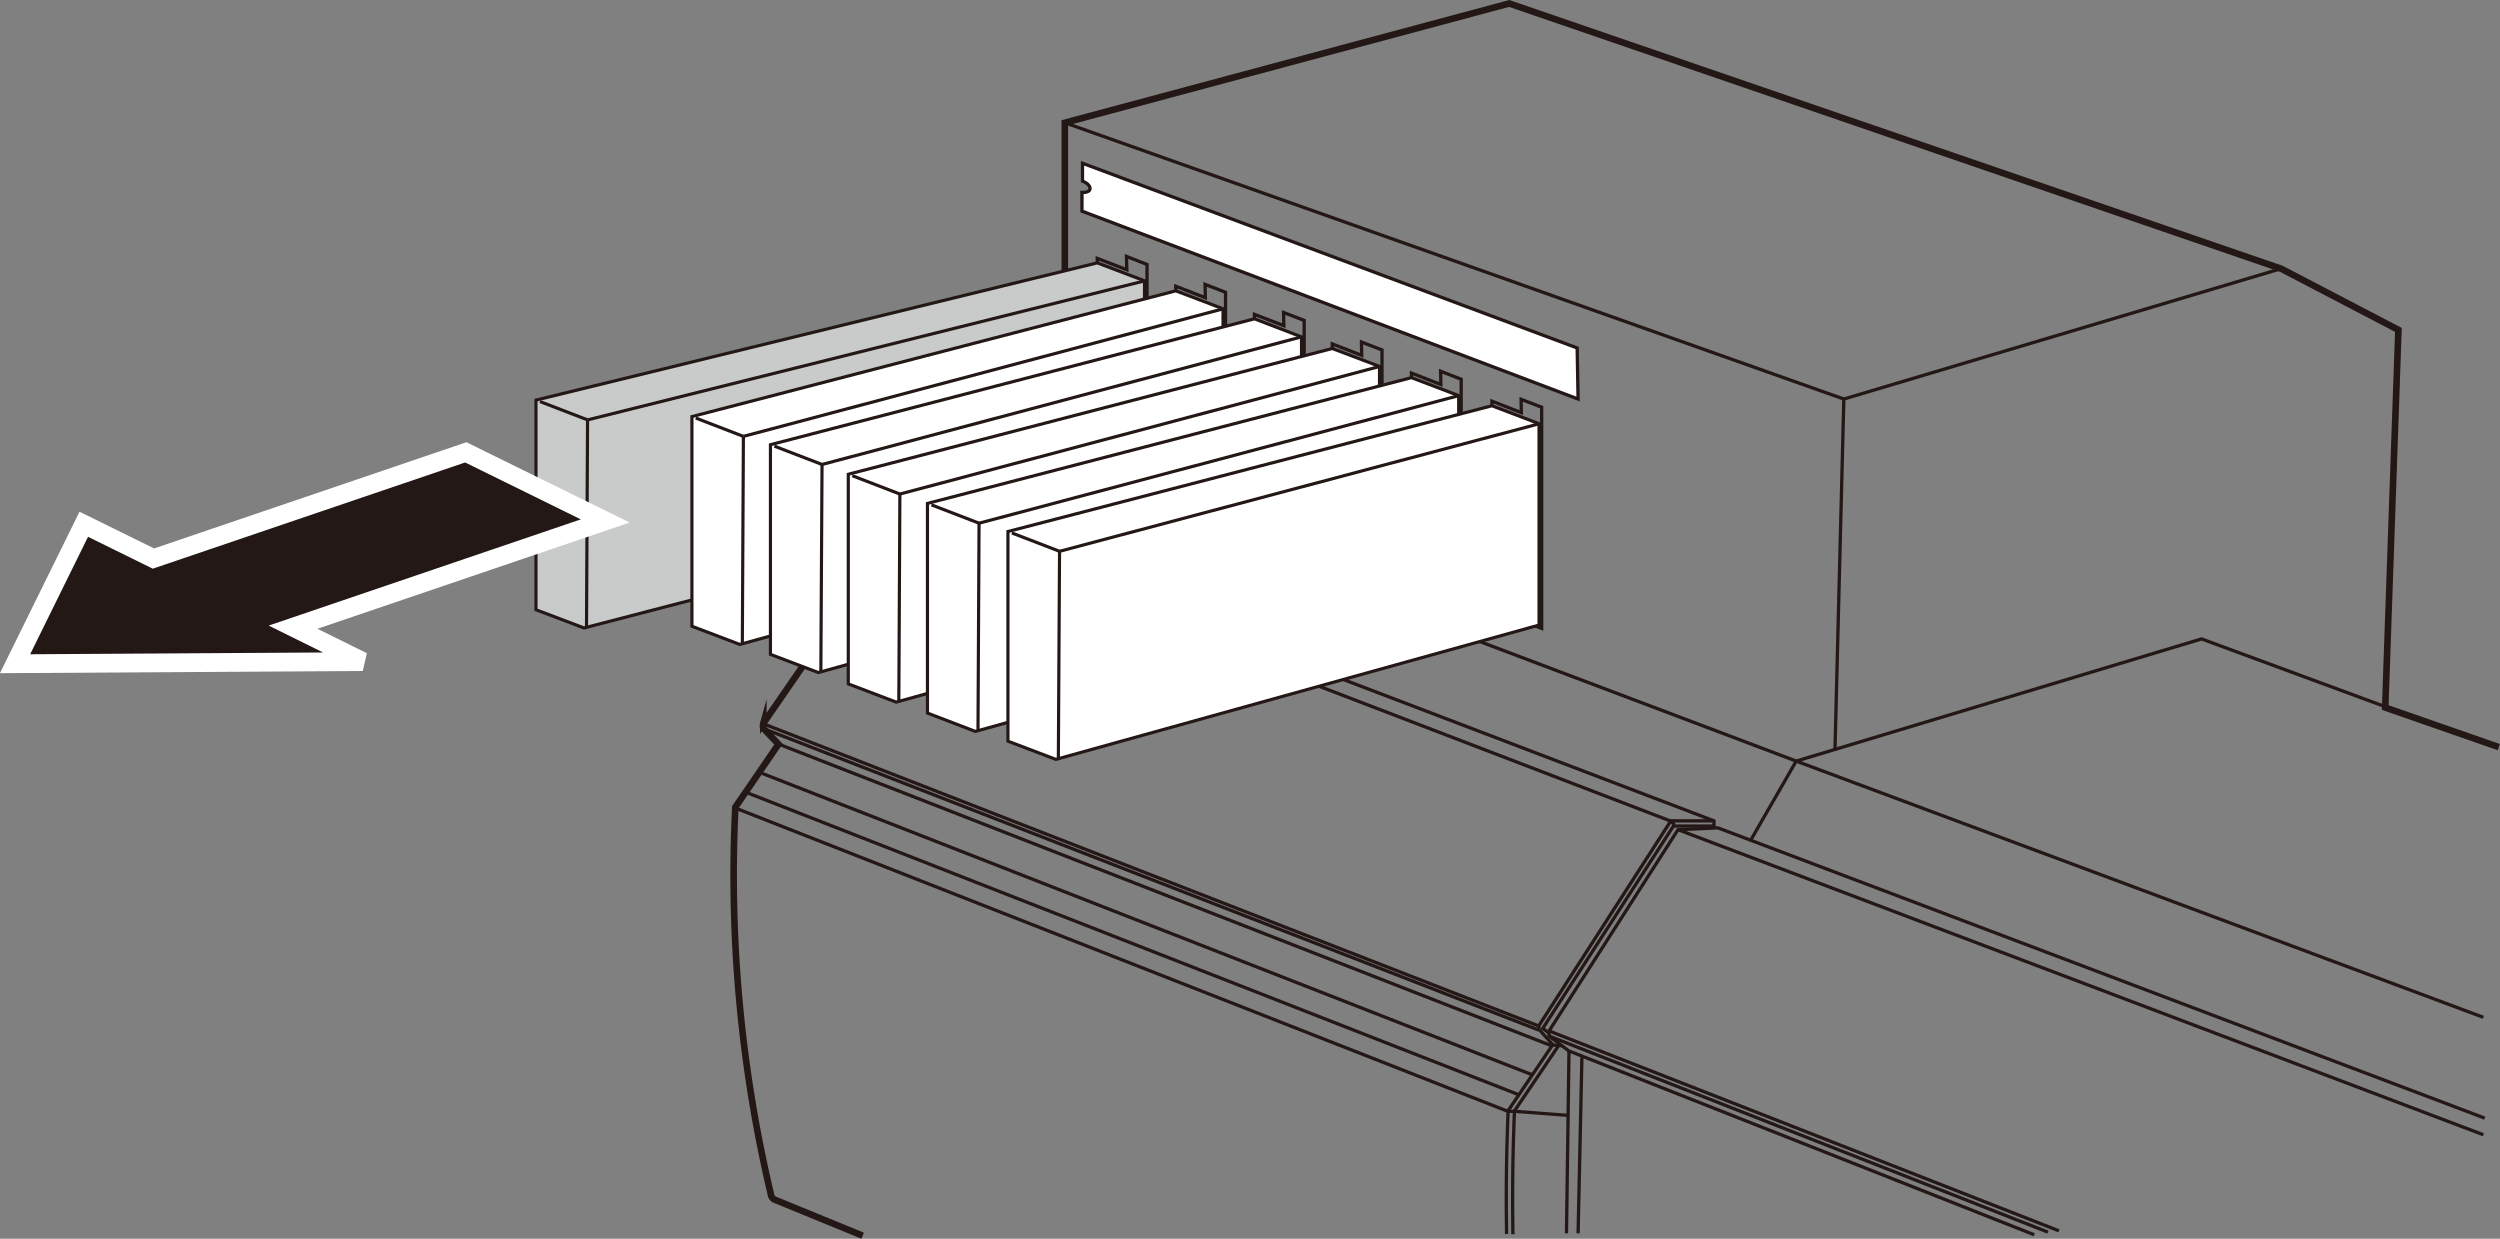 <svg xmlns="http://www.w3.org/2000/svg" width="66.84mm" height="33.12mm" viewBox="0 0 189.47 93.88"><rect x="0" y="0" width="189.47" height="93.88" fill="#808080" stroke="none"/><defs><style>.cls-1,.cls-2,.cls-6{fill:none;}.cls-1,.cls-2,.cls-3,.cls-4,.cls-5,.cls-6{stroke:#231815;stroke-miterlimit:10;}.cls-1{stroke-width:0.5px;}.cls-2,.cls-3{stroke-width:0.25px;}.cls-3,.cls-5{fill:#fff;}.cls-4{fill:#c9caca;}.cls-4,.cls-5,.cls-6{stroke-width:0.24px;}.cls-7{fill:#231815;stroke:#fff;stroke-linecap:round;stroke-width:1.42px;}</style></defs><g id="レイヤー_2" data-name="レイヤー 2"><path class="cls-1" d="M189.38,56.62l-8.61-3,1-28.62-8.87-4.63L114.38.26,80.7,9.3V36.74l-7.62,3.7s-5.76-.83-4.89-.62l-10.34,15a.69.69,0,0,0,0,.37C58,55.35,59,56.4,59,56.4l-3.27,4.77a105.13,105.13,0,0,0,2.72,29.46.5.5,0,0,0,.27.29l6.66,2.73"/><line class="cls-2" x1="172.87" y1="20.36" x2="139.74" y2="30.24"/><polyline class="cls-2" points="139.07 56.79 139.74 30.24 80.7 9.3"/><polyline class="cls-2" points="132.67 63.7 136.13 57.68 166.85 48.42 180.7 53.53"/><line class="cls-2" x1="136.13" y1="57.68" x2="188.21" y2="77.1"/><polyline class="cls-2" points="72.66 40.38 129.9 62.21 129.9 62.6 126.83 62.6 116.92 77.94 117.41 78.3"/><polyline class="cls-2" points="68.19 39.82 126.63 62.23 126.91 62.52"/><path class="cls-2" d="M129.9,62.21l-3.27,0-10,15.52V78l1.05,1.17-3.38,5s-.21,4.08-.12,9.35"/><path class="cls-2" d="M118.16,79.19l-3.38,5s-.21,4.08-.12,9.35"/><polyline class="cls-2" points="188.31 84.74 130.2 62.74 127.17 62.88 117.4 78.13 117.4 78.52 118.89 79.64 154.17 93.58"/><line class="cls-2" x1="118.91" y1="79.7" x2="118.72" y2="93.47"/><line class="cls-2" x1="119.89" y1="80.13" x2="119.6" y2="93.47"/><line class="cls-2" x1="117.65" y1="79.19" x2="118.34" y2="79.25"/><line class="cls-2" x1="127.18" y1="62.88" x2="188.21" y2="86"/><line class="cls-2" x1="117.4" y1="78.13" x2="156.04" y2="93.28"/><line class="cls-2" x1="117.4" y1="78.52" x2="155.21" y2="93.38"/><polyline class="cls-2" points="118.83 84.53 114.78 84.22 114.27 84.22 55.71 61.23"/><line class="cls-2" x1="59.03" y1="56.4" x2="117.58" y2="79.25"/><line class="cls-2" x1="57.85" y1="54.85" x2="116.6" y2="77.75"/><line class="cls-2" x1="57.87" y1="55.22" x2="116.63" y2="78.07"/><line class="cls-2" x1="57.63" y1="58.56" x2="116.09" y2="81.44"/><line class="cls-2" x1="56.55" y1="60.05" x2="115.04" y2="82.94"/><path class="cls-3" d="M119.6,30.24,82,16V14.58s.61.05.61-.3-.57-.56-.57-.56V12.37l37.49,14Z"/><line class="cls-2" x1="80.7" y1="36.74" x2="136.13" y2="57.68"/><polygon class="cls-2" points="86.93 36.79 83.16 35.33 83.16 19.58 85.4 20.44 85.37 19.43 86.93 20.04 86.93 36.79"/><polygon class="cls-4" points="44.26 47.59 86.74 36.55 86.74 21.28 83.16 19.92 40.62 30.32 40.62 46.21 44.26 47.59"/><line class="cls-4" x1="40.92" y1="30.43" x2="44.53" y2="31.82"/><line class="cls-4" x1="44.53" y1="31.82" x2="86.64" y2="21.31"/><line class="cls-4" x1="44.53" y1="31.82" x2="44.45" y2="47.59"/><polygon class="cls-2" points="92.88 38.91 89.11 37.45 89.11 21.69 91.35 22.56 91.33 21.55 92.88 22.15 92.88 38.91"/><polygon class="cls-5" points="56.07 48.84 92.69 38.66 92.69 23.4 89.11 22.04 52.44 31.57 52.44 47.46 56.07 48.84"/><line class="cls-6" x1="52.73" y1="31.68" x2="56.34" y2="33.07"/><line class="cls-6" x1="56.34" y1="33.07" x2="92.59" y2="23.43"/><line class="cls-6" x1="56.34" y1="33.07" x2="56.26" y2="48.84"/><polygon class="cls-2" points="98.84 41.03 95.07 39.57 95.07 23.82 97.3 24.68 97.28 23.68 98.84 24.28 98.84 41.03"/><polygon class="cls-5" points="62.02 50.97 98.64 40.79 98.64 25.53 95.07 24.16 58.39 33.7 58.39 49.59 62.02 50.97"/><line class="cls-6" x1="58.69" y1="33.81" x2="62.3" y2="35.2"/><line class="cls-6" x1="62.3" y1="35.2" x2="98.55" y2="25.55"/><line class="cls-6" x1="62.3" y1="35.2" x2="62.21" y2="50.97"/><polygon class="cls-2" points="104.74 43.28 100.97 41.82 100.97 26.06 103.2 26.93 103.18 25.92 104.74 26.52 104.74 43.28"/><polygon class="cls-5" points="67.92 53.21 104.55 43.03 104.55 27.77 100.97 26.41 64.29 35.94 64.29 51.83 67.92 53.21"/><line class="cls-6" x1="64.59" y1="36.05" x2="68.2" y2="37.44"/><line class="cls-6" x1="68.2" y1="37.44" x2="104.45" y2="27.8"/><line class="cls-6" x1="68.2" y1="37.44" x2="68.12" y2="53.21"/><polygon class="cls-2" points="110.74 45.49 106.97 44.03 106.97 28.27 109.2 29.14 109.18 28.13 110.74 28.74 110.74 45.49"/><polygon class="cls-5" points="73.92 55.43 110.55 45.24 110.55 29.98 106.97 28.62 70.29 38.15 70.29 54.04 73.92 55.43"/><line class="cls-6" x1="70.59" y1="38.26" x2="74.2" y2="39.65"/><line class="cls-6" x1="74.2" y1="39.65" x2="110.45" y2="30.01"/><line class="cls-6" x1="74.2" y1="39.65" x2="74.12" y2="55.43"/><polygon class="cls-2" points="116.84 47.62 113.07 46.16 113.07 30.4 115.3 31.27 115.28 30.26 116.84 30.86 116.84 47.62"/><polygon class="cls-5" points="80.02 57.55 116.64 47.37 116.64 32.11 113.07 30.75 76.39 40.28 76.39 56.17 80.02 57.55"/><line class="cls-6" x1="76.69" y1="40.39" x2="80.3" y2="41.78"/><line class="cls-6" x1="80.3" y1="41.78" x2="116.55" y2="32.14"/><line class="cls-6" x1="80.3" y1="41.78" x2="80.21" y2="57.55"/></g><g id="レイヤー_1" data-name="レイヤー 1"><polygon class="cls-7" points="27.49 50.14 1.14 50.3 6.35 39.73 11.63 42.33 35.3 34.28 45.87 39.48 22.21 47.53 27.49 50.14"/></g></svg>